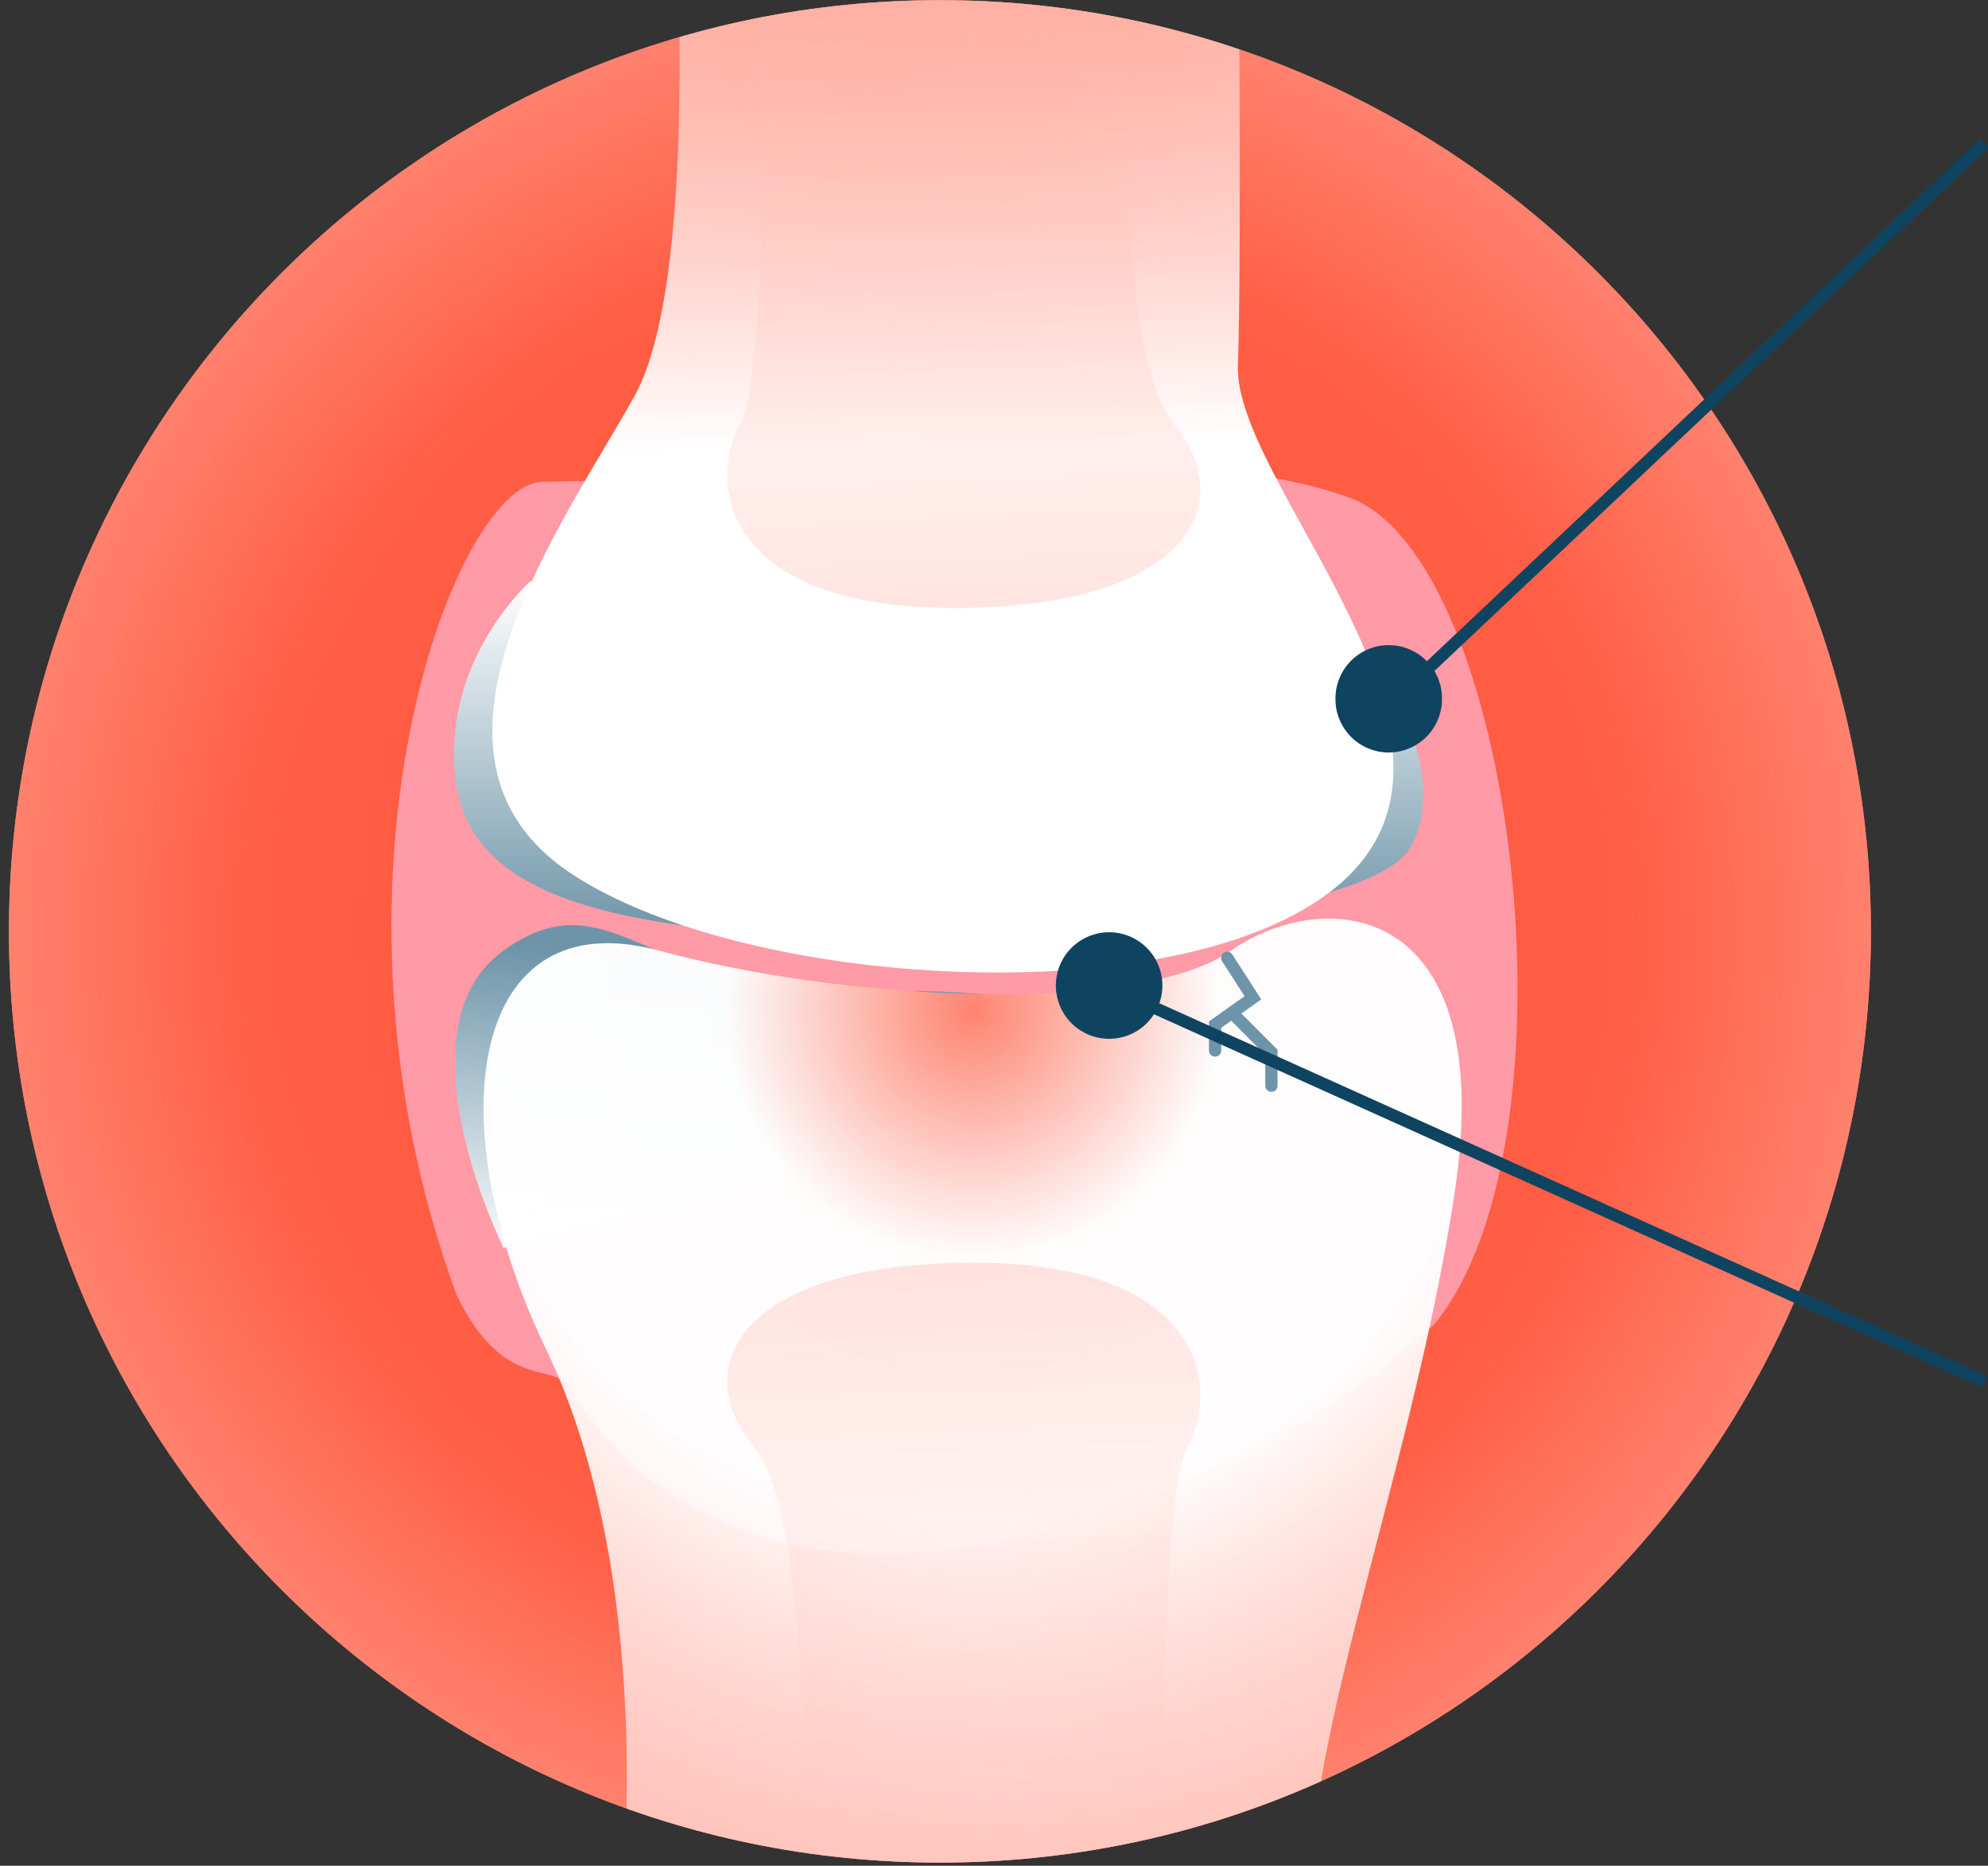 <svg xmlns="http://www.w3.org/2000/svg" xmlns:xlink="http://www.w3.org/1999/xlink" width="162" height="152" viewBox="0 0 162 152"><rect x="0" y="0" width="162" height="152" fill="#333333" stroke="none"/><defs><path id="8kdma" d="M11.728 1106.878c0-41.9 33.965-75.865 75.864-75.865 41.9 0 75.865 33.966 75.865 75.865 0 41.899-33.966 75.865-75.865 75.865-41.899 0-75.864-33.966-75.864-75.865z"/><path id="8kdme" d="M85.887 1070.258s-23.622-.245-30.75 0c-7.126.244-19.295 32.507-6.936 66.23 3.79 7.874 7.957 5.51 9.166 7.474 15.71 25.526 53.525 10.108 70.504-5.06 12.316-15.032 6.607-62.5-6.956-67.378-13.564-4.88-35.028-1.266-35.028-1.266z"/><path id="8kdmf" d="M52.031 1132.653s-8.906-17.815 0-24.207c8.907-6.392 11.895 4.085 29.396 3.343 17.5-.742 30.488 4.964 30.488 4.964z"/><path id="8kdmh" d="M54.262 1078.315s-5.609 4.915-6.203 12.664c-.594 7.75 2.915 13.151 17.926 15.32 15.01 2.167 55.91.87 59.962-6.299 4.053-7.168-4.648-20.981-13.077-21.685-3.676-.307.04 14.52-23.888 14.354-23.928-.167-34.72-14.354-34.72-14.354z"/><path id="8kdmj" d="M65.83 1019.647s2.497 33.42-3.09 43.553c-5.587 10.134-19.835 29.204-5.242 38.938 14.592 9.735 52.1 11.798 63.612 0 11.511-11.798-9.578-31.883-9.236-41.366.344-9.483 0-41.125 0-41.125z"/><path id="8kdml" d="M61.64 1185.636s2.9-25.92-6.143-44.724c-9.044-18.804-6.084-36.62 9.201-32.466 15.286 4.153 39.034 5.286 46.616 0 7.582-5.287 21.816-4.26 18.229 19.692-3.588 23.953-14.04 48.94-11.354 61.494 2.686 12.555-56.548-3.996-56.548-3.996z"/><path id="8kdmn" d="M72.927 1020.888s1.182 39.439-1.607 44.59c-2.788 5.15-1.102 15.055 17.456 15.055 18.557 0 23.475-8.237 17.84-15.055-5.635-6.818-3.768-43.292-3.768-43.292z"/><path id="8kdmp" d="M106.148 1193.515s-1.183-39.439 1.606-44.59c2.788-5.15 1.102-15.055-17.455-15.055s-23.475 8.237-17.84 15.055c5.634 6.818 3.768 43.292 3.768 43.292z"/><path id="8kdmr" d="M111.002 1109.036l2.097 3.253-3.08 2.183v2.109"/><path id="8kdms" d="M111.56 1113.676l3.045 3.056v2.721"/><path id="8kdmt" d="M119.826 1087.964a4.34 4.34 0 1 1 8.679 0 4.34 4.34 0 0 1-8.68 0z"/><path id="8kdmu" d="M97.042 1111.29a4.34 4.34 0 1 1 8.68 0 4.34 4.34 0 0 1-8.68 0z"/><path id="8kdmv" d="M124.437 1088.236l48.279-45.567"/><path id="8kdmw" d="M101.653 1111.562l71.063 32.005"/><radialGradient id="8kdmb" cx="87.59" cy="1106.88" r="134.92" gradientUnits="userSpaceOnUse"><stop offset="0" stop-color="#ff5034"/><stop offset=".42" stop-color="#ff5f46"/><stop offset=".95" stop-color="#ffddd8"/><stop offset="1" stop-color="#fff"/></radialGradient><radialGradient id="8kdmc" cx="87.59" cy="1106.88" r="134.92" gradientUnits="userSpaceOnUse"><stop offset="0" stop-color="#ff5034"/><stop offset=".42" stop-color="#ff5f46"/><stop offset=".95" stop-color="#ffddd8"/><stop offset="1" stop-color="#fff"/></radialGradient><linearGradient id="8kdmg" x1="69.53" x2="71.75" y1="1135.41" y2="1109.68" gradientUnits="userSpaceOnUse"><stop offset="0" stop-color="#fff"/><stop offset="1" stop-color="#6d94a8"/></linearGradient><linearGradient id="8kdmi" x1="87.49" x2="87.49" y1="1078.31" y2="1107.25" gradientUnits="userSpaceOnUse"><stop offset="0" stop-color="#fff"/><stop offset="1" stop-color="#6d94a8"/></linearGradient><linearGradient id="8kdmk" x1="87" x2="87.84" y1="1010.84" y2="1067.42" gradientUnits="userSpaceOnUse"><stop offset="0" stop-color="#fff" stop-opacity="0"/><stop offset="1" stop-color="#fff"/></linearGradient><radialGradient id="8kdmm" cx="90.26" cy="1113.27" r="106.13" gradientUnits="userSpaceOnUse"><stop offset="0" stop-color="#ff836f"/><stop offset=".19" stop-color="#fff" stop-opacity=".97"/><stop offset=".39" stop-color="#fff" stop-opacity=".98"/><stop offset="1" stop-color="#fff" stop-opacity="0"/></radialGradient><linearGradient id="8kdmo" x1="88.1" x2="90.64" y1="1019.35" y2="1080.53" gradientUnits="userSpaceOnUse"><stop offset="0" stop-color="#fff" stop-opacity="0"/><stop offset="1" stop-color="#ff5034" stop-opacity=".5"/></linearGradient><linearGradient id="8kdmq" x1="90.98" x2="88.44" y1="1195.05" y2="1133.87" gradientUnits="userSpaceOnUse"><stop offset="0" stop-color="#fff" stop-opacity="0"/><stop offset="1" stop-color="#ff5034" stop-opacity=".5"/></linearGradient><clipPath id="8kdmd"><use xlink:href="#8kdma"/></clipPath></defs><g><g transform="translate(-11 -1031)"><g><use fill="url(#8kdmb)" xlink:href="#8kdma"/></g><g><g><use fill="url(#8kdmc)" xlink:href="#8kdma"/></g><g clip-path="url(#8kdmd)"><use fill="#ff9aa6" xlink:href="#8kdme"/></g><g clip-path="url(#8kdmd)"><use fill="url(#8kdmg)" xlink:href="#8kdmf"/></g><g clip-path="url(#8kdmd)"><use fill="url(#8kdmi)" xlink:href="#8kdmh"/></g><g clip-path="url(#8kdmd)"><use fill="url(#8kdmk)" xlink:href="#8kdmj"/></g><g clip-path="url(#8kdmd)"><use fill="url(#8kdmm)" xlink:href="#8kdml"/></g><g clip-path="url(#8kdmd)" opacity=".3"><use fill="url(#8kdmo)" xlink:href="#8kdmn"/></g><g clip-path="url(#8kdmd)" opacity=".3"><use fill="url(#8kdmq)" xlink:href="#8kdmp"/></g><g clip-path="url(#8kdmd)"><use fill="#fff" fill-opacity="0" stroke="#6d94a8" stroke-linecap="round" stroke-miterlimit="50" xlink:href="#8kdmr"/></g><g clip-path="url(#8kdmd)"><use fill="#fff" fill-opacity="0" stroke="#6d94a8" stroke-linecap="round" stroke-miterlimit="50" xlink:href="#8kdms"/></g></g></g><g transform="translate(-11 -1031)"><use fill="#0f4460" xlink:href="#8kdmt"/></g><g transform="translate(-11 -1031)"><use fill="#0f4460" xlink:href="#8kdmu"/></g><g transform="translate(-11 -1031)"><use fill="#fff" fill-opacity="0" stroke="#0f4460" stroke-miterlimit="50" xlink:href="#8kdmv"/></g><g transform="translate(-11 -1031)"><use fill="#fff" fill-opacity="0" stroke="#0f4460" stroke-miterlimit="50" xlink:href="#8kdmw"/></g></g></svg>